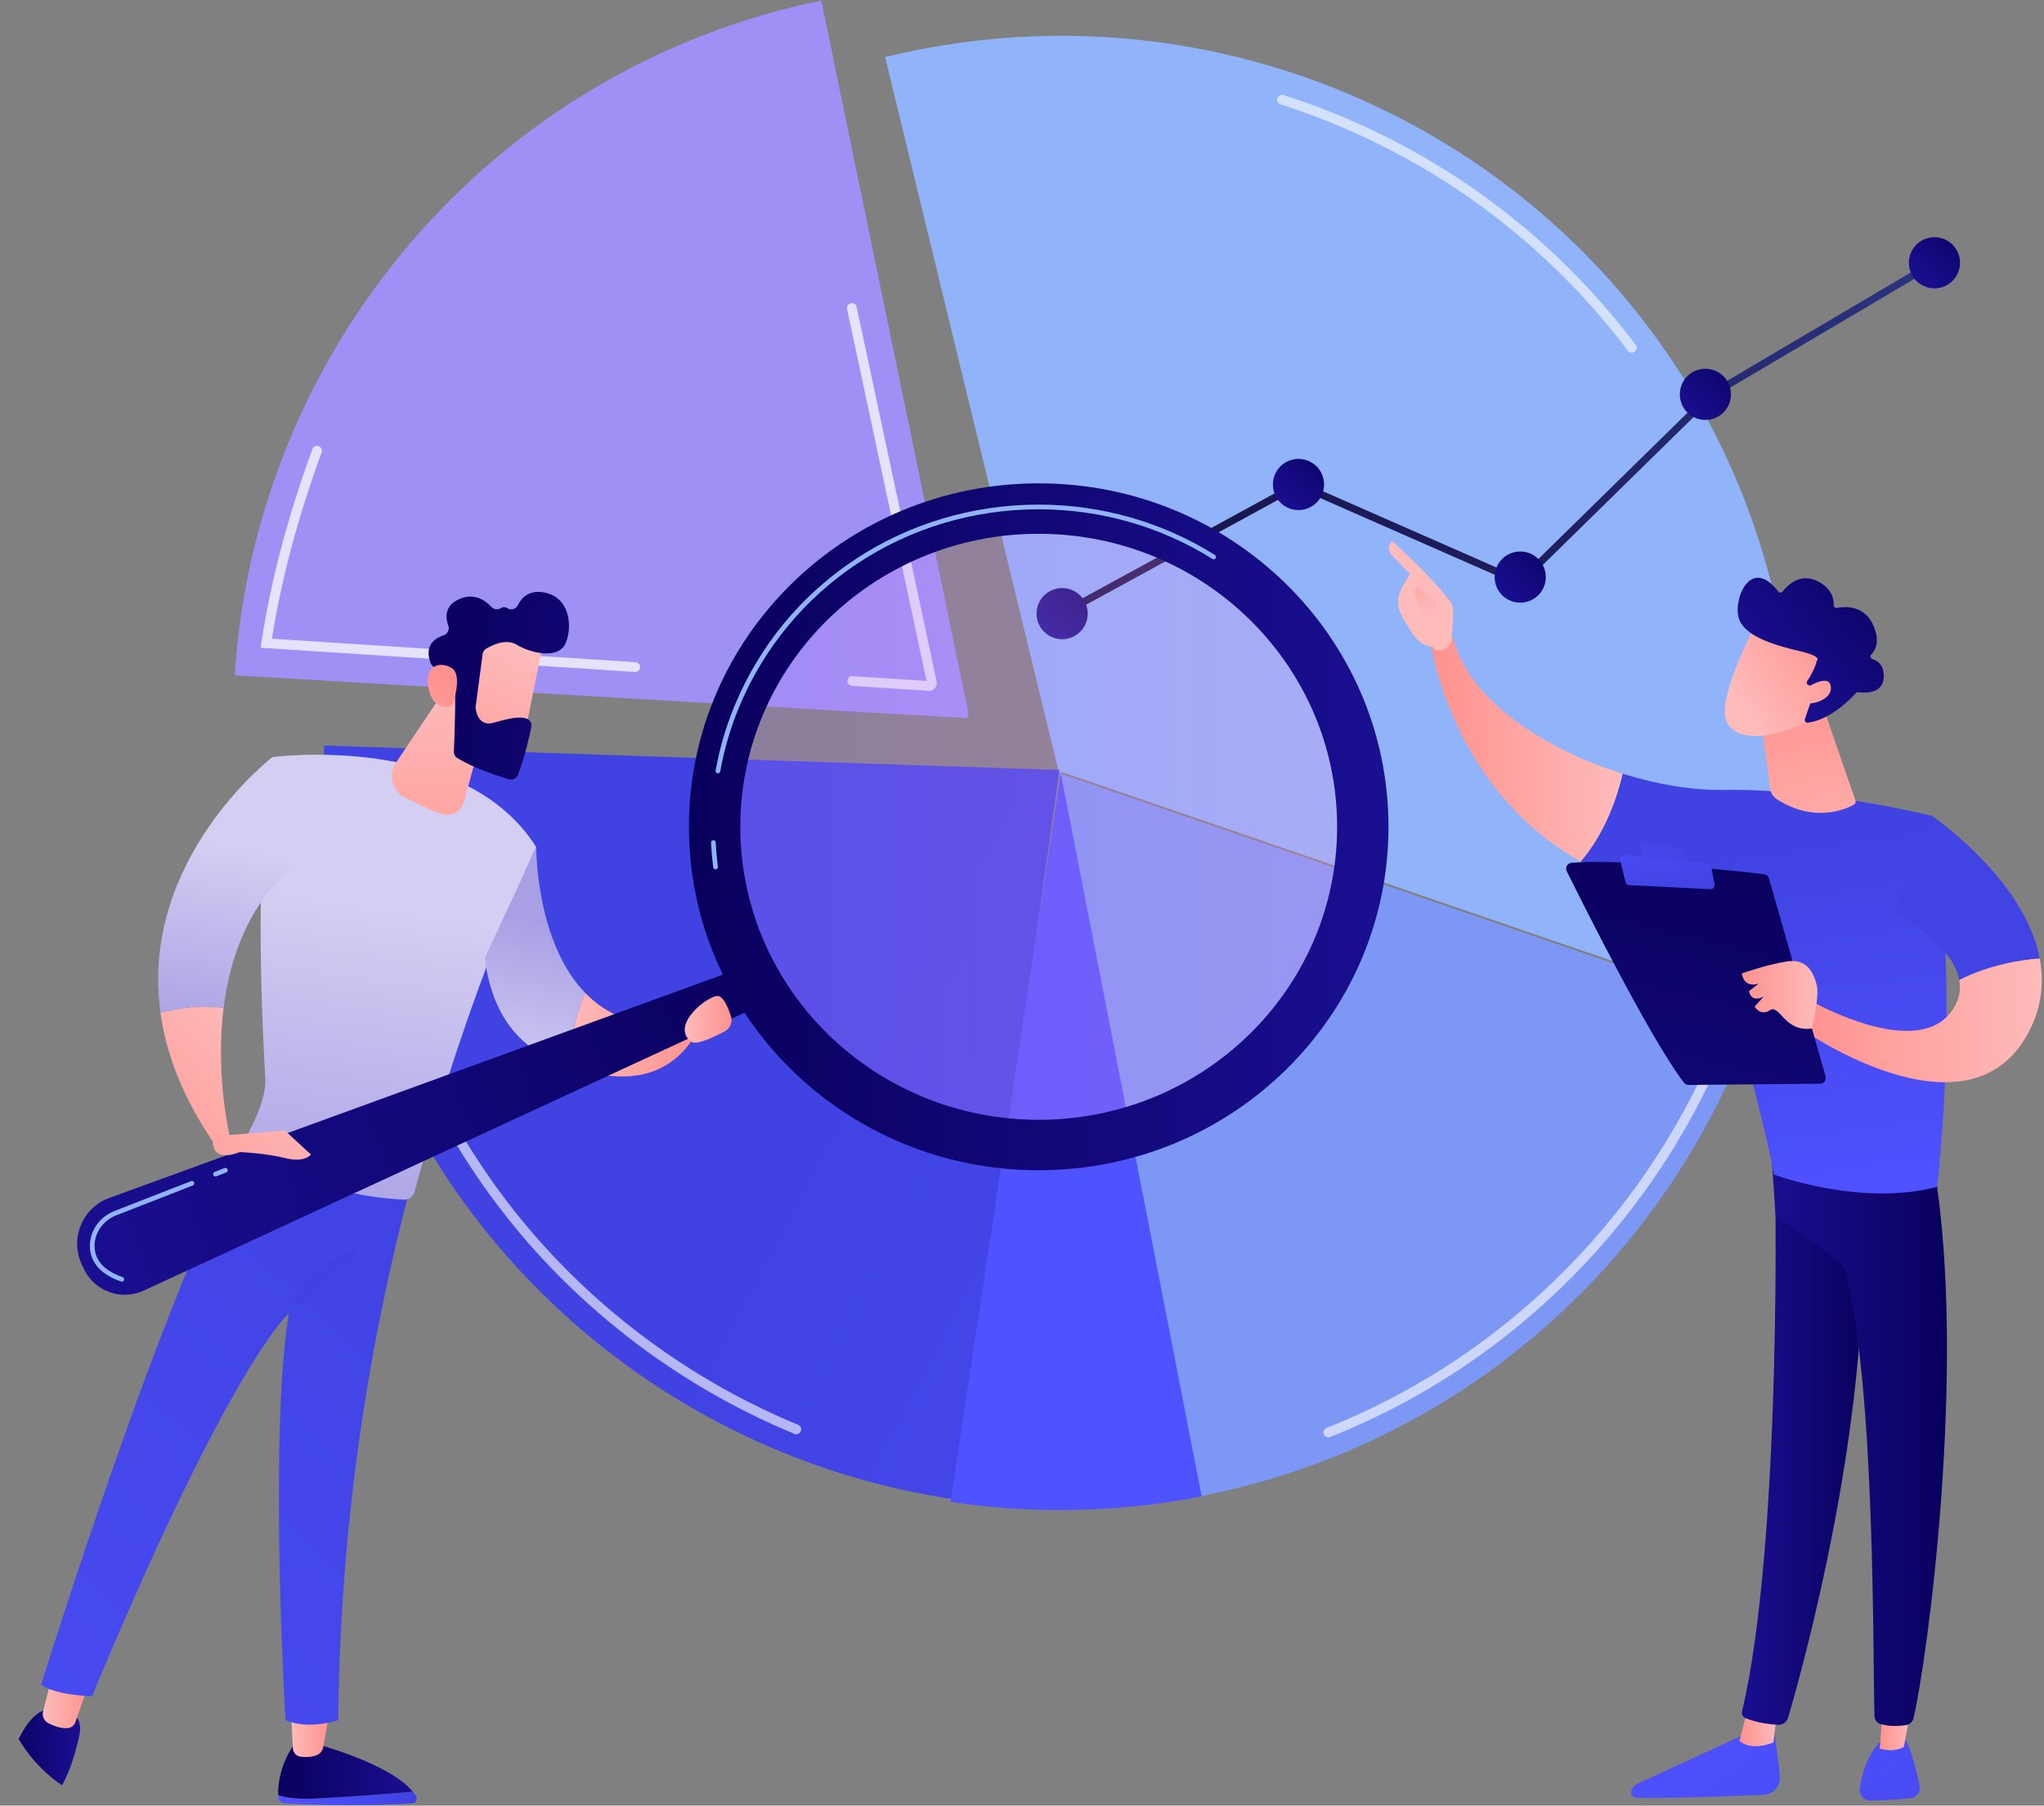 <svg width="446" height="394" viewBox="0 0 446 394" fill="none" xmlns="http://www.w3.org/2000/svg">
<rect x="0" y="0" width="446" height="394" fill="#808080" stroke="none"/>
<g clip-path="url(#clip0_719_14951)">
<path d="M387.322 130.737C387.191 130.172 387.059 129.607 386.922 129.042C366.187 43.682 279.423 -8.523 193.129 12.439L231.083 168.689L387.322 130.737Z" fill="#91B3FA"/>
<path d="M230.619 168.082L382.718 220.303C392.168 192.864 394.309 162.532 387.349 132.162C387.13 131.205 386.899 130.254 386.664 129.306L230.619 168.082Z" fill="#91B3FA"/>
<path d="M231.082 168.689L261.992 326.48C262.982 326.286 263.972 326.085 264.962 325.872C322.045 313.568 365.461 272.366 383.182 220.909L231.082 168.689Z" fill="#7D97F4"/>
<path d="M211.316 155.662L179.217 0.111C106.636 15.089 55.668 76.806 51.217 147.368L210.43 156.687C210.991 156.72 211.43 156.212 211.316 155.662Z" fill="#9E90F4"/>
<path d="M231.18 168.016L70.739 162.683C70.052 176.739 71.316 188.519 74.517 202.92C89.451 270.103 144.405 318.034 208.728 327.238L231.18 168.016Z" fill="url(#paint0_linear_719_14951)"/>
<path d="M207.379 327.721C225.129 330.412 243.619 330.15 262.204 326.522L231.459 168.699L207.379 327.721Z" fill="url(#paint1_linear_719_14951)"/>
<g opacity="0.61">
<path d="M173.756 312.965C173.62 312.965 173.482 312.939 173.349 312.884C151.142 303.714 131.071 289.325 115.305 271.272C99.013 252.617 87.292 229.948 81.406 205.717C80.878 203.544 80.392 201.34 79.96 199.165C79.845 198.587 80.221 198.025 80.799 197.91C81.381 197.795 81.94 198.171 82.055 198.749C82.48 200.895 82.96 203.07 83.48 205.213C89.286 229.112 100.847 251.47 116.913 269.867C132.463 287.674 152.26 301.866 174.164 310.91C174.709 311.135 174.968 311.76 174.743 312.304C174.573 312.716 174.175 312.965 173.756 312.965Z" fill="white"/>
</g>
<g opacity="0.61">
<path d="M289.834 313.652C289.409 313.652 289.007 313.397 288.841 312.979C288.623 312.43 288.891 311.81 289.44 311.592C329.156 295.829 360.73 263.78 376.065 223.661C376.275 223.11 376.892 222.834 377.443 223.045C377.994 223.256 378.27 223.872 378.06 224.423C362.512 265.099 330.498 297.594 290.227 313.577C290.098 313.628 289.964 313.652 289.834 313.652Z" fill="white"/>
</g>
<g opacity="0.61">
<path d="M356.058 76.961C355.734 76.961 355.415 76.815 355.205 76.537C336.016 51.121 309.805 32.53 279.405 22.773C278.844 22.592 278.535 21.991 278.715 21.43C278.895 20.869 279.495 20.558 280.058 20.739C310.879 30.632 337.454 49.482 356.909 75.25C357.264 75.721 357.171 76.39 356.7 76.745C356.508 76.891 356.281 76.961 356.058 76.961Z" fill="white"/>
</g>
<g opacity="0.74">
<path d="M138.615 146.624C138.592 146.624 138.569 146.623 138.545 146.621L56.856 141.353L57.035 140.199C59.185 126.348 62.721 112.938 68.164 97.995C68.366 97.44 68.98 97.156 69.533 97.357C70.087 97.559 70.372 98.171 70.17 98.726C64.928 113.119 61.471 126.07 59.328 139.373L138.683 144.491C139.271 144.529 139.717 145.036 139.679 145.625C139.643 146.19 139.173 146.624 138.615 146.624Z" fill="white"/>
</g>
<g opacity="0.74">
<path d="M202.689 150.752C202.651 150.752 202.612 150.751 202.574 150.748L185.91 149.67C185.322 149.632 184.876 149.124 184.914 148.536C184.952 147.947 185.473 147.5 186.048 147.539L202.162 148.582L184.831 67.435C184.708 66.858 185.076 66.291 185.652 66.168C186.228 66.045 186.796 66.412 186.92 66.989L204.365 148.674C204.479 149.205 204.34 149.745 203.985 150.156C203.656 150.539 203.188 150.752 202.689 150.752Z" fill="white"/>
</g>
<path d="M232.14 134.603L231.373 133.198L283.291 104.83L331.538 126.037L372.957 85.409L373.041 85.359L421.69 56.649L422.504 58.028L373.939 86.689L331.886 127.939L283.367 106.613L232.14 134.603Z" fill="url(#paint2_linear_719_14951)"/>
<path d="M231.756 139.483C234.84 139.483 237.339 136.983 237.339 133.9C237.339 130.817 234.84 128.318 231.756 128.318C228.673 128.318 226.174 130.817 226.174 133.9C226.174 136.983 228.673 139.483 231.756 139.483Z" fill="url(#paint3_linear_719_14951)"/>
<path d="M283.329 111.304C286.412 111.304 288.911 108.805 288.911 105.721C288.911 102.638 286.412 100.139 283.329 100.139C280.245 100.139 277.746 102.638 277.746 105.721C277.746 108.805 280.245 111.304 283.329 111.304Z" fill="url(#paint4_linear_719_14951)"/>
<path d="M331.711 131.507C334.795 131.507 337.294 129.008 337.294 125.925C337.294 122.842 334.795 120.342 331.711 120.342C328.628 120.342 326.129 122.842 326.129 125.925C326.129 129.008 328.628 131.507 331.711 131.507Z" fill="url(#paint5_linear_719_14951)"/>
<path d="M372.119 91.632C375.202 91.632 377.702 89.132 377.702 86.049C377.702 82.966 375.202 80.467 372.119 80.467C369.036 80.467 366.537 82.966 366.537 86.049C366.537 89.132 369.036 91.632 372.119 91.632Z" fill="url(#paint6_linear_719_14951)"/>
<path d="M422.096 62.922C425.179 62.922 427.679 60.422 427.679 57.339C427.679 54.256 425.179 51.756 422.096 51.756C419.013 51.756 416.514 54.256 416.514 57.339C416.514 60.422 419.013 62.922 422.096 62.922Z" fill="url(#paint7_linear_719_14951)"/>
<path d="M90.075 390.963C84.894 391.411 75.903 392.139 68.816 392.451C64.555 392.638 62.102 392.221 60.689 391.655C60.691 391.815 60.696 391.965 60.702 392.105C60.736 392.851 61.342 393.448 62.095 393.49C75.488 394.237 86.14 393.748 89.932 393.518C90.716 393.47 91.183 392.618 90.782 391.949C90.582 391.615 90.339 391.287 90.075 390.963Z" fill="url(#paint8_linear_719_14951)"/>
<path d="M68.815 392.45C75.903 392.138 84.894 391.411 90.075 390.963C84.981 384.714 68.815 380.502 68.815 380.502H64.249C61.109 385.029 60.654 389.339 60.689 391.655C62.101 392.221 64.554 392.638 68.815 392.45Z" fill="url(#paint9_linear_719_14951)"/>
<path d="M63.48 373.049L63.908 381.504C63.954 382.419 64.639 383.189 65.556 383.32C66.469 383.45 67.691 383.467 68.986 383.036C69.783 382.77 70.375 382.099 70.522 381.279L71.998 373.049L63.48 373.049Z" fill="url(#paint10_linear_719_14951)"/>
<path d="M4.176 392.387C1.93 392.073 0.913 390.906 0.487 389.659C0.484 389.67 0.482 389.681 0.479 389.692C0.148 391.008 0.914 392.372 2.446 393.021C4.298 393.805 6.322 393.939 7.894 393.874C9.58 393.804 11.128 393.107 11.978 391.99L11.991 391.973C10.299 392.811 7.923 392.909 4.176 392.387Z" fill="url(#paint11_linear_719_14951)"/>
<path d="M14.768 372.994H11.003C5.267 372.877 1.666 384.974 0.487 389.659C0.913 390.907 1.93 392.074 4.176 392.387C7.923 392.91 10.298 392.811 11.991 391.974C15.089 387.896 16.625 381.924 17.364 378.439C18.204 374.475 14.768 372.994 14.768 372.994Z" fill="url(#paint12_linear_719_14951)"/>
<path d="M11.487 365.147L9.396 373.463C9.14 374.482 9.628 375.537 10.57 376.021C11.74 376.621 13.387 377.252 14.9 377.069C15.612 376.983 16.203 376.482 16.438 375.812L19.508 367.063L11.487 365.147Z" fill="url(#paint13_linear_719_14951)"/>
<path d="M8.993 367.55C11.595 369.858 20.056 370.162 20.056 370.162C50.534 297.011 63.002 286.618 63.002 286.618C58.602 314.229 62.293 375.356 62.293 375.356C67.322 377.575 73.806 375.356 73.806 375.356C74.215 330.153 81.163 290.732 89.371 259.654C68.771 259.191 57.816 252.142 54.239 249.312C37.068 276.996 8.993 367.55 8.993 367.55Z" fill="url(#paint14_linear_719_14951)"/>
<path d="M59.471 165.188C55.572 184.637 56.969 219.446 57.887 235.324C58.145 239.787 55.03 245.974 52.512 250.194C52.117 250.856 52.361 251.704 53.046 252.056C57.262 254.223 71.544 260.938 88.097 261.774C89.201 261.829 90.186 261.078 90.472 260.01C102.75 214.164 117.012 184.868 117.012 184.868C101.267 159.725 59.471 165.188 59.471 165.188Z" fill="url(#paint15_linear_719_14951)"/>
<path d="M65.082 284.887C64.909 284.887 64.733 284.84 64.575 284.744C64.115 284.463 63.969 283.863 64.249 283.404C64.413 283.134 68.355 276.761 76.333 272.912C76.818 272.68 77.402 272.881 77.637 273.367C77.871 273.852 77.667 274.437 77.181 274.67C69.744 278.259 65.953 284.358 65.916 284.419C65.732 284.72 65.411 284.887 65.082 284.887Z" fill="url(#paint16_linear_719_14951)"/>
<path d="M35.014 221.005C36.266 230.066 39.967 239.948 47.369 250.445L50.183 248.151C50.183 248.151 46.934 234.972 48.781 220.015C44.215 219.124 38.822 220.042 35.014 221.005Z" fill="url(#paint17_linear_719_14951)"/>
<path d="M63.825 189.185L59.47 165.188C59.47 165.188 30.372 187.43 35.013 221.006C38.821 220.042 44.214 219.124 48.781 220.015C50.111 209.24 54.084 197.543 63.825 189.185Z" fill="url(#paint18_linear_719_14951)"/>
<path d="M117.011 184.868L105.779 209.057C107.595 223.661 115.441 229.976 123.899 232.398C124.427 225.742 126.11 220.365 127.672 216.645C116.863 205.486 117.011 184.868 117.011 184.868Z" fill="url(#paint19_linear_719_14951)"/>
<path d="M127.672 216.645C126.11 220.365 124.427 225.742 123.899 232.398C146.468 241.154 152.439 224.172 152.439 224.172L148.268 223.436C138.849 224.429 132.269 221.392 127.672 216.645Z" fill="url(#paint20_linear_719_14951)"/>
<path d="M106.663 155.005L101.241 174.938C100.631 177.177 98.209 178.38 96.055 177.518C93.729 176.589 90.779 175.32 88.239 173.948C85.528 172.485 84.68 168.997 86.396 166.439L97.669 149.629L106.663 155.005Z" fill="url(#paint21_linear_719_14951)"/>
<path d="M162.782 210.833L23.838 261.404C18.011 263.525 15.225 270.16 17.793 275.805L18.214 276.732C20.486 281.726 26.389 283.917 31.369 281.613L166.282 219.202L162.782 210.833Z" fill="url(#paint22_linear_719_14951)"/>
<path opacity="0.23" d="M226.647 247.766C264.528 247.766 295.236 217.611 295.236 180.414C295.236 143.217 264.528 113.062 226.647 113.062C188.766 113.062 158.058 143.217 158.058 180.414C158.058 217.611 188.766 247.766 226.647 247.766Z" fill="url(#paint23_linear_719_14951)"/>
<path d="M226.647 105.469C184.495 105.469 150.325 139.024 150.325 180.414C150.325 221.805 184.495 255.359 226.647 255.359C268.798 255.359 302.968 221.805 302.968 180.414C302.968 139.023 268.798 105.469 226.647 105.469ZM226.647 244.35C190.687 244.35 161.537 215.725 161.537 180.414C161.537 145.103 190.687 116.478 226.647 116.478C262.606 116.478 291.757 145.103 291.757 180.414C291.757 215.725 262.606 244.35 226.647 244.35Z" fill="url(#paint24_linear_719_14951)"/>
<path d="M156.128 189.698C155.873 189.698 155.652 189.509 155.62 189.25C155.392 187.464 155.233 185.656 155.145 183.877C155.132 183.594 155.35 183.353 155.632 183.34C155.968 183.319 156.157 183.544 156.17 183.826C156.256 185.58 156.413 187.361 156.637 189.121C156.672 189.402 156.474 189.658 156.193 189.694C156.172 189.697 156.148 189.698 156.128 189.698ZM156.652 168.742C156.622 168.742 156.592 168.739 156.561 168.734C156.283 168.684 156.097 168.418 156.147 168.139C157.012 163.317 158.397 158.575 160.264 154.047L160.266 154.045C171.268 127.356 197.325 110.109 226.647 110.109C240.321 110.109 253.612 113.907 265.087 121.094C265.327 121.244 265.399 121.56 265.248 121.8C265.1 122.042 264.783 122.113 264.542 121.963C253.231 114.879 240.127 111.134 226.647 111.134C197.741 111.134 172.057 128.132 161.213 154.437C161.212 154.439 161.212 154.439 161.212 154.44C159.372 158.901 158.008 163.571 157.156 168.32C157.111 168.568 156.896 168.742 156.652 168.742Z" fill="#91B3FA"/>
<path d="M118.526 139.86C118.576 140.202 114.004 162.607 114.004 162.607L101.267 159.724L102.445 137.846C102.445 137.846 117.7 134.129 118.526 139.86Z" fill="url(#paint25_linear_719_14951)"/>
<path d="M105.31 142.721L103.788 154.19C103.768 154.337 103.768 154.482 103.789 154.629C103.918 155.528 104.586 158.588 107.676 157.713C110.479 156.919 113.049 156.236 114.825 156.779C115.622 157.023 116.103 157.83 115.936 158.647C115.52 160.683 114.498 165.252 113.005 169.087C112.701 169.865 111.849 170.273 111.048 170.04C108.632 169.335 103.579 167.707 99.82 165.446C99.311 165.139 99.007 164.585 99.032 163.991C99.155 161.096 99.493 152.295 99.208 149.828C98.941 147.512 96.099 146.125 94.864 145.627C94.459 145.464 94.142 145.145 93.98 144.74C93.409 143.307 92.62 139.992 96.799 138.633C97.673 138.349 98.134 137.406 97.823 136.54C97.204 134.817 96.944 132.188 100.176 130.739C103.462 129.267 105.915 131.018 107.24 132.442C107.776 133.017 108.636 133.105 109.3 132.685C109.679 132.446 110.166 132.367 110.755 132.734C111.549 133.229 112.6 132.892 113.009 132.051C113.796 130.436 115.4 128.706 118.616 129.257C124.324 130.234 124.97 136.559 123.465 140.266C121.959 143.972 115.831 142.561 112.757 140.692C110.42 139.271 107.388 140.76 106.069 141.556C105.651 141.808 105.374 142.237 105.31 142.721Z" fill="url(#paint26_linear_719_14951)"/>
<path d="M98.695 154.009C98.695 154.009 101.042 147.439 98.631 145.829C96.22 144.22 92.65 145.056 93.436 149.816C94.414 155.737 98.695 154.009 98.695 154.009Z" fill="url(#paint27_linear_719_14951)"/>
<path d="M49.022 247.752L62.157 246.682L67.846 251.925C67.846 251.925 66.5 253.786 62.292 252.717C58.085 251.647 52.322 251.385 52.322 251.385C52.322 251.385 46.513 254.003 46.442 249.104L49.022 247.752Z" fill="url(#paint28_linear_719_14951)"/>
<path d="M150.766 227.28C151.902 228.167 155.794 226.314 158.176 225.033C159.336 224.409 159.898 223.052 159.5 221.796C158.927 219.988 157.972 217.656 156.795 217.361C154.843 216.873 146.085 223.623 150.766 227.28Z" fill="url(#paint29_linear_719_14951)"/>
<path d="M26.58 279.67C26.524 279.67 26.467 279.661 26.412 279.642C20.985 277.765 19.722 274.559 19.619 272.199C19.47 268.751 21.637 265.55 25.009 264.235L41.693 257.729C41.952 257.626 42.252 257.756 42.356 258.02C42.459 258.284 42.329 258.582 42.065 258.685L25.381 265.19C22.418 266.346 20.514 269.145 20.644 272.154C20.773 275.124 22.826 277.317 26.748 278.672C27.015 278.765 27.158 279.057 27.064 279.325C26.991 279.537 26.793 279.67 26.58 279.67Z" fill="#91B3FA"/>
<path d="M47.019 256.715C46.814 256.715 46.62 256.591 46.542 256.389C46.439 256.124 46.569 255.827 46.833 255.724L48.996 254.881C49.255 254.777 49.556 254.909 49.659 255.173C49.762 255.437 49.632 255.734 49.368 255.837L47.205 256.68C47.144 256.704 47.081 256.715 47.019 256.715Z" fill="#91B3FA"/>
<path d="M386.944 376.91C386.944 376.91 387.898 382.31 388.366 387.656C388.549 389.745 386.938 391.559 384.843 391.646C377.724 391.943 362.497 392.519 357.033 392.276C356.212 392.239 355.675 391.398 355.979 390.634C356.233 389.994 356.725 389.476 357.351 389.189L382.503 377.629L386.944 376.91Z" fill="url(#paint30_linear_719_14951)"/>
<path d="M387.726 373.737L386.96 380.197C386.96 380.197 382.554 382.248 379.545 379.938L381.37 372.74L387.726 373.737Z" fill="url(#paint31_linear_719_14951)"/>
<path d="M387.15 252.302C387.481 253.988 388.927 336.476 380.11 373.442C379.966 374.045 380.271 374.667 380.845 374.902C382.198 375.454 384.849 376.254 388.026 376.361C389.01 376.394 389.893 375.755 390.17 374.81C392.691 366.233 404.768 323.262 406.343 282.213C408.104 236.344 406.343 280.651 406.343 280.651L405.311 252.298L387.15 252.302Z" fill="url(#paint32_linear_719_14951)"/>
<path d="M415.878 379.728C415.878 379.728 417.397 382.454 418.867 389.698C419.132 391.006 418.218 392.258 416.889 392.389C414.539 392.62 410.92 392.917 408.022 392.897C406.685 392.888 405.643 391.724 405.804 390.398C406.125 387.754 407.125 383.416 410.215 380.034L415.878 379.728Z" fill="url(#paint33_linear_719_14951)"/>
<path d="M417.212 371.42L415.421 381.188C415.421 381.188 413.651 382.505 410.148 381.55L411.003 371.04L417.212 371.42Z" fill="url(#paint34_linear_719_14951)"/>
<path d="M422.05 254.833C429.261 298.354 420.485 362.4 417.526 374.935C417.344 375.702 416.725 376.29 415.947 376.419C414.626 376.638 412.451 376.817 410.307 376.194C409.568 375.98 409.049 375.313 409.019 374.545C408.622 364.41 409.336 302.195 402.617 277.607C402.277 276.361 401.515 275.275 400.463 274.526L387.421 265.254L386.421 250.268L422.05 254.833Z" fill="url(#paint35_linear_719_14951)"/>
<path d="M376.098 172.369C397.709 172.011 421.555 178.043 421.555 178.043C427.997 215.631 422.681 258.986 422.681 258.986C405.951 263.374 387.077 256.304 387.077 256.304C384.296 240.593 371.322 196.377 371.322 196.377C360.762 195.066 352.064 192.02 344.901 187.992C350.365 181.659 352.941 173.599 354.06 168.835C361.701 171.21 369.432 172.479 376.098 172.369Z" fill="url(#paint36_linear_719_14951)"/>
<path d="M312.262 140.536C314.385 137.972 317.072 139.185 317.072 139.185C320.252 152.619 336.927 163.511 354.059 168.835C352.94 173.599 350.364 181.658 344.9 187.992C316.469 172.006 312.262 140.536 312.262 140.536Z" fill="url(#paint37_linear_719_14951)"/>
<path d="M312.777 141.188C312.555 141.894 315.128 142.97 316.642 140.081C316.695 138.697 317.537 132.767 316.71 131.639C312.305 125.633 303.764 118.104 303.764 118.104C302.32 119.529 303.509 120.928 303.509 120.928L307.653 125.244C306.786 126.81 305.729 128.132 305.234 130.027C304.859 131.461 305.088 132.994 305.813 134.3C306.54 135.61 307.532 137.313 308.47 138.646C310.246 141.169 312.777 141.188 312.777 141.188Z" fill="url(#paint38_linear_719_14951)"/>
<path d="M309.465 128.045L313.241 131.245L314.426 134.432L311.06 138.167C311.06 138.167 309.928 131.844 309.087 130.475C308.245 129.107 308.682 128.445 309.465 128.045Z" fill="url(#paint39_linear_719_14951)"/>
<path d="M413.266 198.969L421.555 178.043C421.555 178.043 441.741 191.758 445.061 209.148C441.246 209.429 434.306 210.421 427.512 213.851C426.02 205.64 413.266 198.969 413.266 198.969Z" fill="#4143E3"/>
<path d="M395.625 218.66C395.625 218.66 418.289 231.468 425.936 220.531C427.524 218.26 427.904 216.003 427.513 213.851C434.306 210.421 441.246 209.429 445.061 209.148C446.062 214.391 445.533 219.966 442.452 225.602C429.057 250.105 392.626 224.247 392.626 224.247L395.625 218.66Z" fill="url(#paint40_linear_719_14951)"/>
<path d="M398.348 234.864L385.979 191.668C385.839 191.178 385.42 190.82 384.914 190.761C382.673 190.499 376.179 189.765 368.681 189.131C359.65 188.367 349.162 187.748 342.895 188.275C342.004 188.35 341.465 189.292 341.862 190.094C345.426 197.304 360.085 226.634 367.427 236.242C367.67 236.56 368.046 236.746 368.447 236.743L397.145 236.476C397.98 236.468 398.578 235.667 398.348 234.864Z" fill="url(#paint41_linear_719_14951)"/>
<path d="M367.398 185.386L358.43 183.892C357.953 183.812 357.562 184.269 357.713 184.729L358.601 187.419C358.678 187.653 358.883 187.822 359.127 187.855L367.757 189.008C368.204 189.068 368.572 188.662 368.469 188.223L367.919 185.875C367.86 185.622 367.654 185.429 367.398 185.386Z" fill="url(#paint42_linear_719_14951)"/>
<path d="M374.113 192.979L373.375 189.13C373.301 188.744 372.982 188.453 372.591 188.413L354.478 186.575C353.868 186.513 353.38 187.072 353.523 187.668L354.675 192.463C354.767 192.847 355.101 193.124 355.495 193.143L373.195 194.035C373.771 194.063 374.222 193.545 374.113 192.979Z" fill="url(#paint43_linear_719_14951)"/>
<path d="M395.36 224.428C395.36 224.428 397.083 217.343 396.388 214.829C395.693 212.315 394.346 209.083 389.858 209.802C385.369 210.52 380.074 212.411 380.074 212.411C380.074 212.411 380.342 215.685 383.753 214.629L381.638 216.265C381.638 216.265 381.94 218.887 384.822 217.486L382.854 219.657C382.854 219.657 384.092 221.81 386.212 220.429C388.332 219.048 389.348 225.281 395.36 224.428Z" fill="url(#paint44_linear_719_14951)"/>
<path d="M397.989 154.823L404.865 174.709C404.979 175.039 404.843 175.404 404.538 175.572C402.664 176.609 395.911 179.604 387.773 174.444C386.925 173.907 386.348 173.03 386.219 172.035L383.992 154.824L397.989 154.823Z" fill="url(#paint45_linear_719_14951)"/>
<path d="M383.026 136.408C383.026 136.408 375.475 150.622 376.443 156.364C377.411 162.106 386.769 161.693 394.941 157.03L400.652 141.682L383.026 136.408Z" fill="url(#paint46_linear_719_14951)"/>
<path d="M394.58 149.493C394.248 149.346 394.126 148.939 394.325 148.635C394.93 147.711 396.064 145.826 396.425 144.175C396.425 144.175 397.783 143.306 392.97 142.154C388.158 141.002 380.982 139.214 379.473 135.118C378.002 131.124 381.867 121.081 388.032 129.083C388.266 129.388 388.726 129.394 388.96 129.09C389.97 127.774 392.628 125.044 396.317 126.699C399.769 128.248 400.158 130.778 400.11 132.053C400.096 132.428 400.431 132.719 400.8 132.649C402.545 132.316 406.734 132.03 408.689 136.327C410.299 139.866 409.252 141.869 408.299 142.849C407.99 143.166 408.126 143.689 408.549 143.819C409.696 144.17 411.177 145.143 411.029 147.83C410.824 151.545 406.67 151.218 405.487 151.049C405.294 151.021 405.098 151.087 404.967 151.232C403.953 152.355 399.384 157.12 394.44 157.694C394.011 157.744 393.68 157.321 393.82 156.913L395.96 150.693C396.059 150.404 395.921 150.087 395.642 149.963L394.58 149.493Z" fill="url(#paint47_linear_719_14951)"/>
<path d="M393.72 150.376C393.72 150.376 399.096 146.687 399.489 149.794C399.882 152.9 394.648 154.293 392.055 153.135L393.72 150.376Z" fill="url(#paint48_linear_719_14951)"/>
</g>
<defs>
<linearGradient id="paint0_linear_719_14951" x1="476.425" y1="391.071" x2="178.575" y2="230.936" gradientUnits="userSpaceOnUse">
<stop stop-color="#4F52FF"/>
<stop offset="1" stop-color="#4042E2"/>
</linearGradient>
<linearGradient id="paint1_linear_719_14951" x1="267.793" y1="225.539" x2="449.28" y2="34.444" gradientUnits="userSpaceOnUse">
<stop stop-color="#4F52FF"/>
<stop offset="1" stop-color="#4042E2"/>
</linearGradient>
<linearGradient id="paint2_linear_719_14951" x1="394.832" y1="29.195" x2="259.008" y2="162.067" gradientUnits="userSpaceOnUse">
<stop stop-color="#2B3582"/>
<stop offset="1" stop-color="#150E42"/>
</linearGradient>
<linearGradient id="paint3_linear_719_14951" x1="240.66" y1="125.19" x2="227.404" y2="138.158" gradientUnits="userSpaceOnUse">
<stop stop-color="#09005D"/>
<stop offset="1" stop-color="#1A0F91"/>
</linearGradient>
<linearGradient id="paint4_linear_719_14951" x1="292.233" y1="97.011" x2="278.977" y2="109.979" gradientUnits="userSpaceOnUse">
<stop stop-color="#09005D"/>
<stop offset="1" stop-color="#1A0F91"/>
</linearGradient>
<linearGradient id="paint5_linear_719_14951" x1="340.616" y1="117.214" x2="327.36" y2="130.182" gradientUnits="userSpaceOnUse">
<stop stop-color="#09005D"/>
<stop offset="1" stop-color="#1A0F91"/>
</linearGradient>
<linearGradient id="paint6_linear_719_14951" x1="381.023" y1="77.339" x2="367.767" y2="90.306" gradientUnits="userSpaceOnUse">
<stop stop-color="#09005D"/>
<stop offset="1" stop-color="#1A0F91"/>
</linearGradient>
<linearGradient id="paint7_linear_719_14951" x1="431" y1="48.628" x2="417.744" y2="61.596" gradientUnits="userSpaceOnUse">
<stop stop-color="#09005D"/>
<stop offset="1" stop-color="#1A0F91"/>
</linearGradient>
<linearGradient id="paint8_linear_719_14951" x1="60.689" y1="392.426" x2="90.929" y2="392.426" gradientUnits="userSpaceOnUse">
<stop stop-color="#4F52FF"/>
<stop offset="1" stop-color="#4042E2"/>
</linearGradient>
<linearGradient id="paint9_linear_719_14951" x1="60.687" y1="386.499" x2="90.075" y2="386.499" gradientUnits="userSpaceOnUse">
<stop stop-color="#09005D"/>
<stop offset="1" stop-color="#1A0F91"/>
</linearGradient>
<linearGradient id="paint10_linear_719_14951" x1="63.48" y1="378.225" x2="71.998" y2="378.225" gradientUnits="userSpaceOnUse">
<stop stop-color="#FEBBBA"/>
<stop offset="1" stop-color="#FF928E"/>
</linearGradient>
<linearGradient id="paint11_linear_719_14951" x1="0.403" y1="391.773" x2="11.991" y2="391.773" gradientUnits="userSpaceOnUse">
<stop stop-color="#4F52FF"/>
<stop offset="1" stop-color="#4042E2"/>
</linearGradient>
<linearGradient id="paint12_linear_719_14951" x1="0.487" y1="382.851" x2="17.496" y2="382.851" gradientUnits="userSpaceOnUse">
<stop stop-color="#09005D"/>
<stop offset="1" stop-color="#1A0F91"/>
</linearGradient>
<linearGradient id="paint13_linear_719_14951" x1="9.328" y1="371.124" x2="19.508" y2="371.124" gradientUnits="userSpaceOnUse">
<stop stop-color="#FEBBBA"/>
<stop offset="1" stop-color="#FF928E"/>
</linearGradient>
<linearGradient id="paint14_linear_719_14951" x1="-95.602" y1="485.124" x2="111.506" y2="260.935" gradientUnits="userSpaceOnUse">
<stop stop-color="#4F52FF"/>
<stop offset="1" stop-color="#4042E2"/>
</linearGradient>
<linearGradient id="paint15_linear_719_14951" x1="90.247" y1="198.005" x2="79.018" y2="273.235" gradientUnits="userSpaceOnUse">
<stop stop-color="#D4CFF2"/>
<stop offset="1" stop-color="#A99FE5"/>
</linearGradient>
<linearGradient id="paint16_linear_719_14951" x1="65.593" y1="192.719" x2="68.795" y2="244.496" gradientUnits="userSpaceOnUse">
<stop stop-color="#4F52FF"/>
<stop offset="1" stop-color="#4042E2"/>
</linearGradient>
<linearGradient id="paint17_linear_719_14951" x1="55.967" y1="222.74" x2="19.729" y2="254.83" gradientUnits="userSpaceOnUse">
<stop stop-color="#FEBBBA"/>
<stop offset="1" stop-color="#FF928E"/>
</linearGradient>
<linearGradient id="paint18_linear_719_14951" x1="51.697" y1="184.343" x2="43.614" y2="227.026" gradientUnits="userSpaceOnUse">
<stop stop-color="#D4CFF2"/>
<stop offset="1" stop-color="#A99FE5"/>
</linearGradient>
<linearGradient id="paint19_linear_719_14951" x1="118.614" y1="201.179" x2="110.847" y2="237.15" gradientUnits="userSpaceOnUse">
<stop stop-color="#A99FE5"/>
<stop offset="1" stop-color="#D4CFF2"/>
</linearGradient>
<linearGradient id="paint20_linear_719_14951" x1="123.899" y1="225.775" x2="152.439" y2="225.775" gradientUnits="userSpaceOnUse">
<stop stop-color="#FEBBBA"/>
<stop offset="1" stop-color="#FF928E"/>
</linearGradient>
<linearGradient id="paint21_linear_719_14951" x1="96.159" y1="149.509" x2="95.847" y2="202.804" gradientUnits="userSpaceOnUse">
<stop stop-color="#FEBBBA"/>
<stop offset="1" stop-color="#FF928E"/>
</linearGradient>
<linearGradient id="paint22_linear_719_14951" x1="174.101" y1="217.267" x2="15.567" y2="275.983" gradientUnits="userSpaceOnUse">
<stop stop-color="#09005D"/>
<stop offset="1" stop-color="#1A0F91"/>
</linearGradient>
<linearGradient id="paint23_linear_719_14951" x1="158.058" y1="180.414" x2="295.236" y2="180.414" gradientUnits="userSpaceOnUse">
<stop stop-color="#B37CFF"/>
<stop offset="1" stop-color="#F895E7"/>
</linearGradient>
<linearGradient id="paint24_linear_719_14951" x1="150.325" y1="180.414" x2="302.968" y2="180.414" gradientUnits="userSpaceOnUse">
<stop stop-color="#09005D"/>
<stop offset="1" stop-color="#1A0F91"/>
</linearGradient>
<linearGradient id="paint25_linear_719_14951" x1="113.453" y1="140.745" x2="92.445" y2="178.84" gradientUnits="userSpaceOnUse">
<stop stop-color="#FEBBBA"/>
<stop offset="1" stop-color="#FF928E"/>
</linearGradient>
<linearGradient id="paint26_linear_719_14951" x1="89.535" y1="146.457" x2="180.556" y2="157.965" gradientUnits="userSpaceOnUse">
<stop stop-color="#09005D"/>
<stop offset="1" stop-color="#1A0F91"/>
</linearGradient>
<linearGradient id="paint27_linear_719_14951" x1="79.351" y1="173.433" x2="97.093" y2="149.062" gradientUnits="userSpaceOnUse">
<stop stop-color="#FEBBBA"/>
<stop offset="1" stop-color="#FF928E"/>
</linearGradient>
<linearGradient id="paint28_linear_719_14951" x1="70.277" y1="238.901" x2="34.039" y2="270.991" gradientUnits="userSpaceOnUse">
<stop stop-color="#FEBBBA"/>
<stop offset="1" stop-color="#FF928E"/>
</linearGradient>
<linearGradient id="paint29_linear_719_14951" x1="149.407" y1="222.424" x2="159.627" y2="222.424" gradientUnits="userSpaceOnUse">
<stop stop-color="#FEBBBA"/>
<stop offset="1" stop-color="#FF928E"/>
</linearGradient>
<linearGradient id="paint30_linear_719_14951" x1="357.829" y1="369.447" x2="449.936" y2="469.634" gradientUnits="userSpaceOnUse">
<stop stop-color="#4F52FF"/>
<stop offset="1" stop-color="#4042E2"/>
</linearGradient>
<linearGradient id="paint31_linear_719_14951" x1="387.726" y1="376.888" x2="379.545" y2="376.888" gradientUnits="userSpaceOnUse">
<stop stop-color="#FEBBBA"/>
<stop offset="1" stop-color="#FF928E"/>
</linearGradient>
<linearGradient id="paint32_linear_719_14951" x1="407.126" y1="314.33" x2="380.074" y2="314.33" gradientUnits="userSpaceOnUse">
<stop stop-color="#09005D"/>
<stop offset="1" stop-color="#1A0F91"/>
</linearGradient>
<linearGradient id="paint33_linear_719_14951" x1="378.492" y1="350.451" x2="470.599" y2="450.638" gradientUnits="userSpaceOnUse">
<stop stop-color="#4F52FF"/>
<stop offset="1" stop-color="#4042E2"/>
</linearGradient>
<linearGradient id="paint34_linear_719_14951" x1="417.212" y1="376.468" x2="410.148" y2="376.468" gradientUnits="userSpaceOnUse">
<stop stop-color="#FEBBBA"/>
<stop offset="1" stop-color="#FF928E"/>
</linearGradient>
<linearGradient id="paint35_linear_719_14951" x1="424.826" y1="313.445" x2="386.421" y2="313.445" gradientUnits="userSpaceOnUse">
<stop stop-color="#09005D"/>
<stop offset="1" stop-color="#1A0F91"/>
</linearGradient>
<linearGradient id="paint36_linear_719_14951" x1="395.768" y1="263.768" x2="384.215" y2="184.132" gradientUnits="userSpaceOnUse">
<stop stop-color="#4F52FF"/>
<stop offset="1" stop-color="#4042E2"/>
</linearGradient>
<linearGradient id="paint37_linear_719_14951" x1="354.059" y1="163.445" x2="312.262" y2="163.445" gradientUnits="userSpaceOnUse">
<stop stop-color="#FEBBBA"/>
<stop offset="1" stop-color="#FF928E"/>
</linearGradient>
<linearGradient id="paint38_linear_719_14951" x1="321.573" y1="156.439" x2="349.621" y2="220.252" gradientUnits="userSpaceOnUse">
<stop stop-color="#FEBBBA"/>
<stop offset="1" stop-color="#FF928E"/>
</linearGradient>
<linearGradient id="paint39_linear_719_14951" x1="312.463" y1="135.187" x2="300.76" y2="117.194" gradientUnits="userSpaceOnUse">
<stop stop-color="#FEBBBA"/>
<stop offset="1" stop-color="#FF928E"/>
</linearGradient>
<linearGradient id="paint40_linear_719_14951" x1="445.521" y1="222.65" x2="392.626" y2="222.65" gradientUnits="userSpaceOnUse">
<stop stop-color="#FEBBBA"/>
<stop offset="1" stop-color="#FF928E"/>
</linearGradient>
<linearGradient id="paint41_linear_719_14951" x1="376.623" y1="185.043" x2="347.538" y2="306.231" gradientUnits="userSpaceOnUse">
<stop stop-color="#09005D"/>
<stop offset="1" stop-color="#1A0F91"/>
</linearGradient>
<linearGradient id="paint42_linear_719_14951" x1="358.413" y1="165.941" x2="364.608" y2="193.142" gradientUnits="userSpaceOnUse">
<stop stop-color="#4F52FF"/>
<stop offset="1" stop-color="#4042E2"/>
</linearGradient>
<linearGradient id="paint43_linear_719_14951" x1="361.655" y1="177.351" x2="364.618" y2="195.126" gradientUnits="userSpaceOnUse">
<stop stop-color="#4F52FF"/>
<stop offset="1" stop-color="#4042E2"/>
</linearGradient>
<linearGradient id="paint44_linear_719_14951" x1="396.553" y1="217.104" x2="380.074" y2="217.104" gradientUnits="userSpaceOnUse">
<stop stop-color="#FEBBBA"/>
<stop offset="1" stop-color="#FF928E"/>
</linearGradient>
<linearGradient id="paint45_linear_719_14951" x1="402.265" y1="197.632" x2="388.92" y2="149.592" gradientUnits="userSpaceOnUse">
<stop stop-color="#FEBBBA"/>
<stop offset="1" stop-color="#FF928E"/>
</linearGradient>
<linearGradient id="paint46_linear_719_14951" x1="379.018" y1="152.798" x2="402.012" y2="138.773" gradientUnits="userSpaceOnUse">
<stop stop-color="#FEBBBA"/>
<stop offset="1" stop-color="#FF928E"/>
</linearGradient>
<linearGradient id="paint47_linear_719_14951" x1="414.183" y1="123.99" x2="384.478" y2="147.452" gradientUnits="userSpaceOnUse">
<stop stop-color="#09005D"/>
<stop offset="1" stop-color="#1A0F91"/>
</linearGradient>
<linearGradient id="paint48_linear_719_14951" x1="385.057" y1="158.028" x2="405.746" y2="145.41" gradientUnits="userSpaceOnUse">
<stop stop-color="#FEBBBA"/>
<stop offset="1" stop-color="#FF928E"/>
</linearGradient>
<clipPath id="clip0_719_14951">
<rect x="0.403" y="0.111" width="445.118" height="393.777" rx="26.698" fill="white"/>
</clipPath>
</defs>
</svg>
